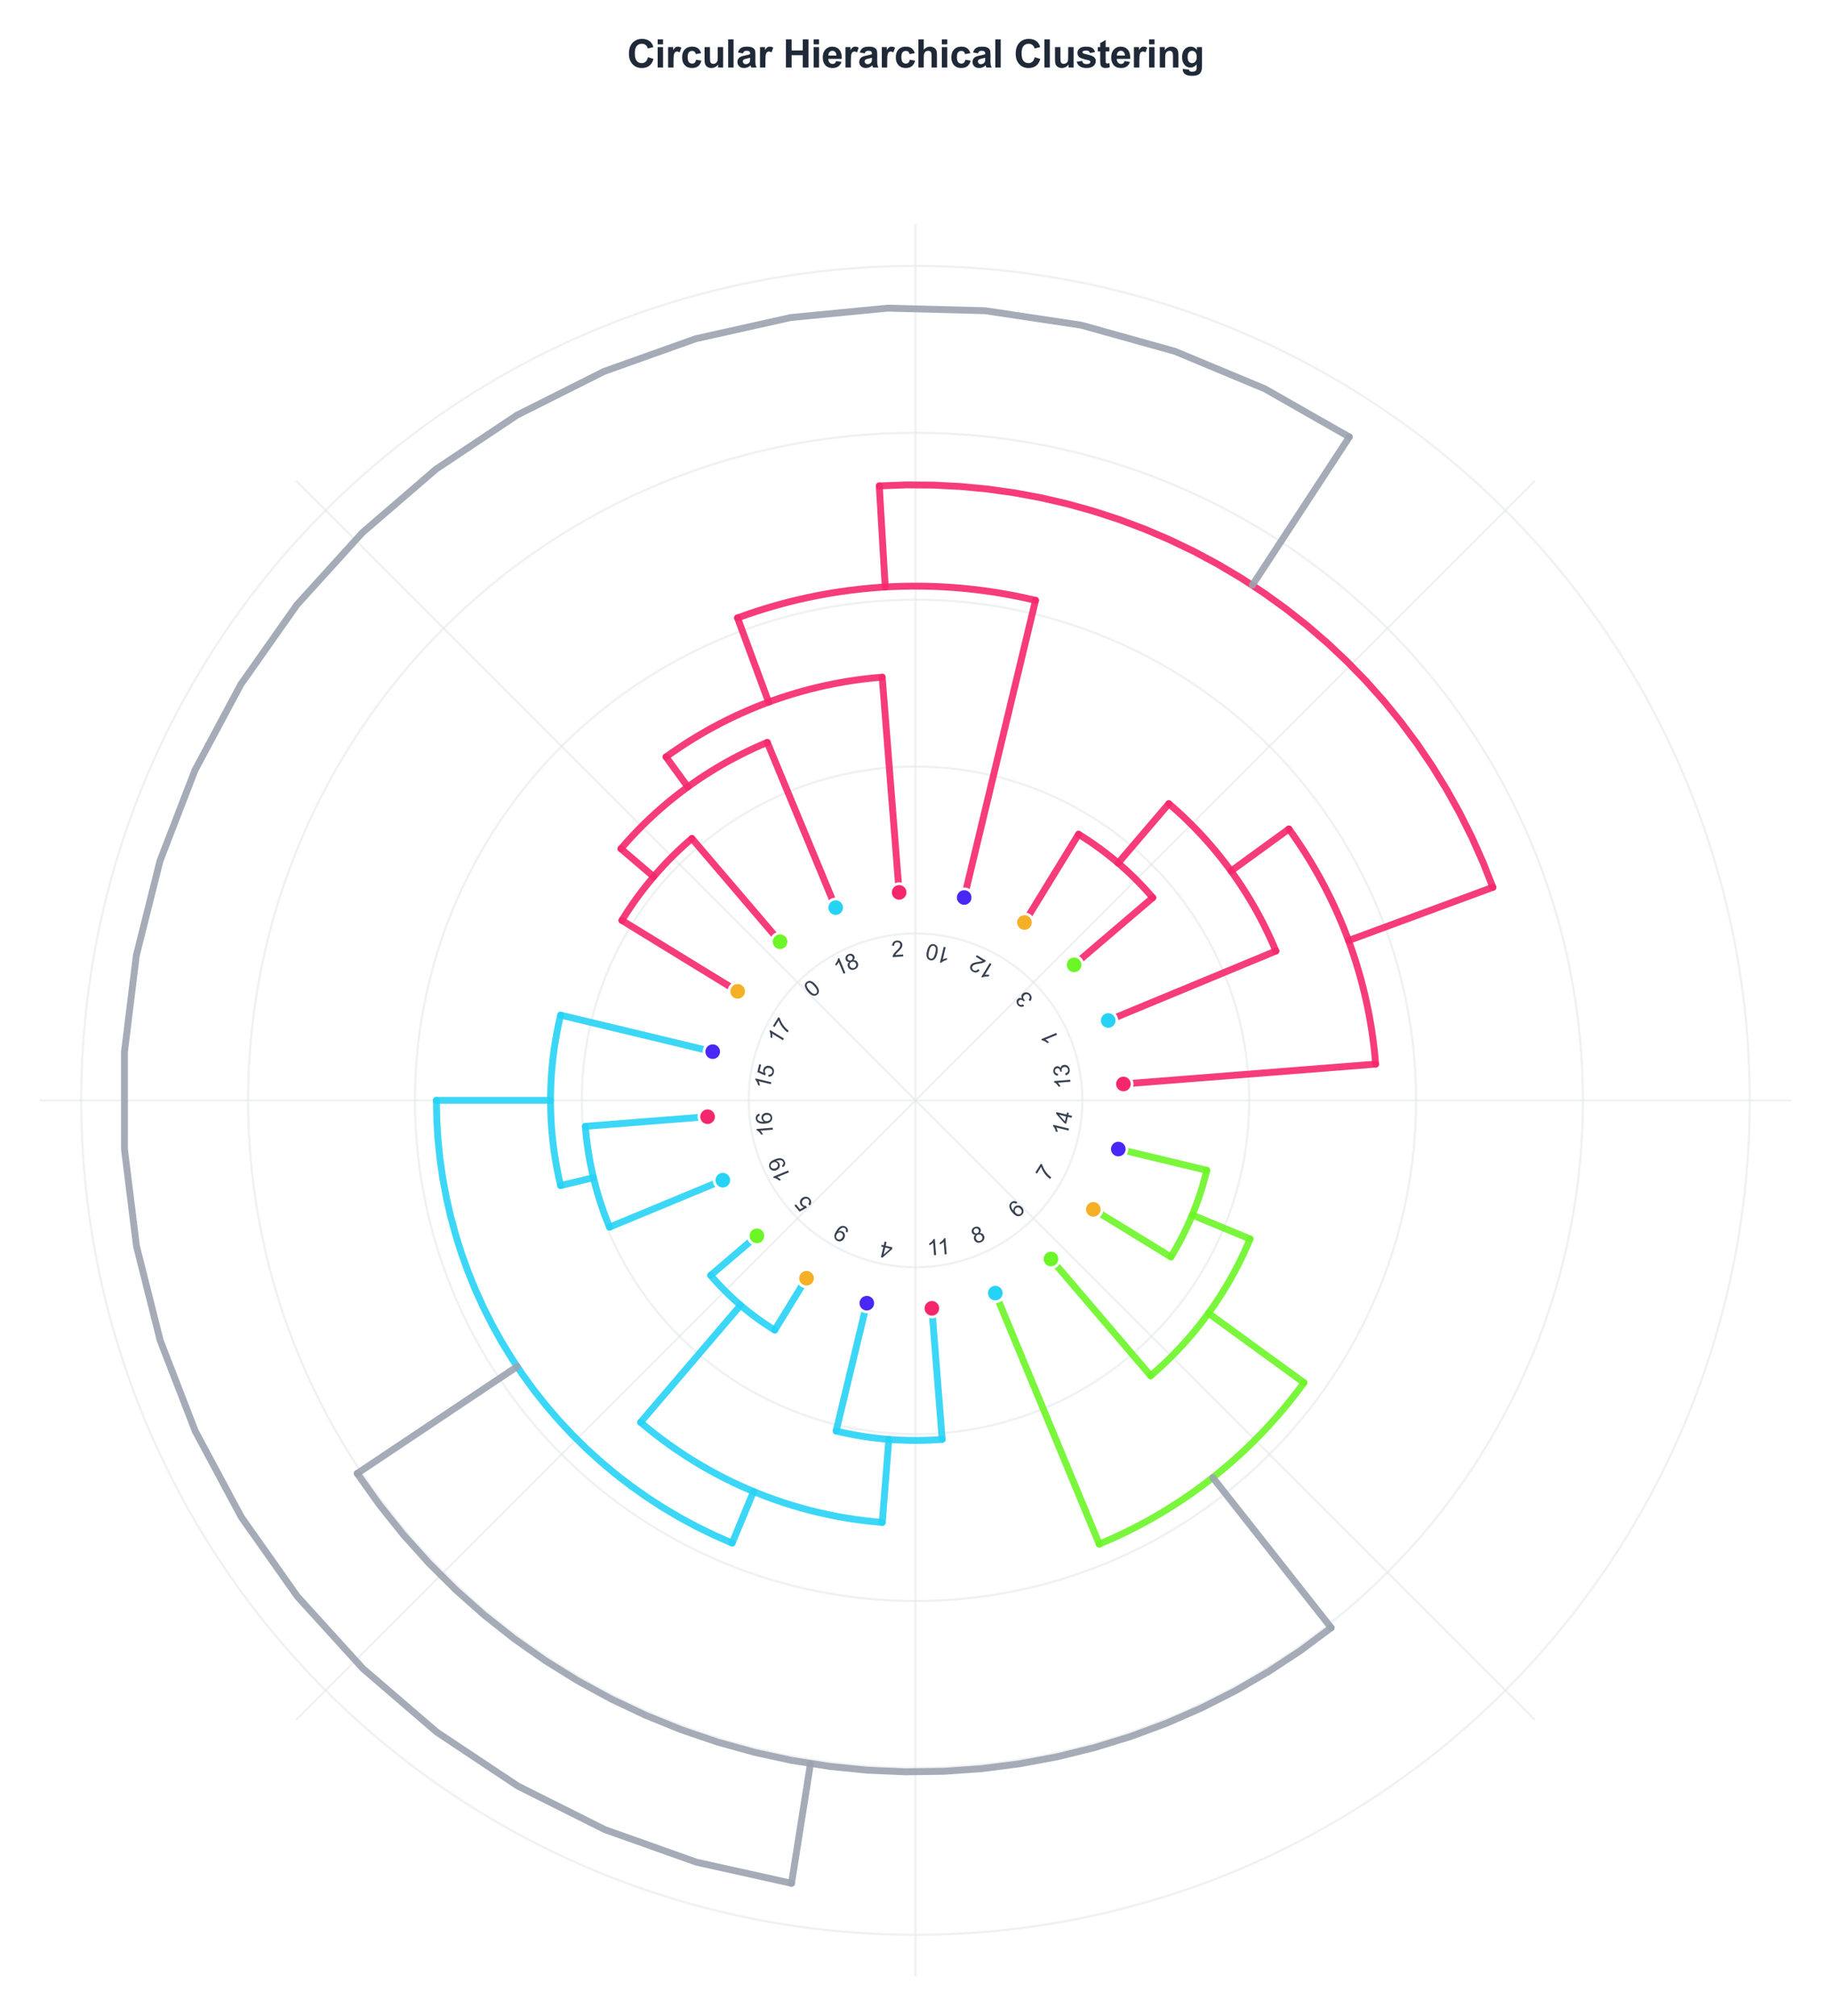 <?xml version="1.0" encoding="utf-8" standalone="no"?>
<!DOCTYPE svg PUBLIC "-//W3C//DTD SVG 1.1//EN"
  "http://www.w3.org/Graphics/SVG/1.1/DTD/svg11.dtd">
<svg xmlns:xlink="http://www.w3.org/1999/xlink" viewBox="0 0 666.768 733.997" xmlns="http://www.w3.org/2000/svg" version="1.1">
 <defs>
  <style type="text/css">*{stroke-linejoin: round; stroke-linecap: butt}</style>
 </defs>
 <g id="figure_1">
  <g id="patch_1">
   <path d="M 0 733.997 
L 666.768 733.997 
L 666.768 0 
L 0 0 
z
" style="fill: #ffffff"/>
  </g>
  <g id="axes_1">
   <g id="patch_2">
    <path d="M 652.368 400.613 
C 652.368 358.724 644.117 317.243 628.087 278.543 
C 612.057 239.843 588.559 204.677 558.94 175.057 
C 529.32 145.438 494.154 121.94 455.454 105.91 
C 416.754 89.88 375.273 81.629 333.384 81.629 
C 291.495 81.629 250.014 89.88 211.314 105.91 
C 172.614 121.94 137.448 145.438 107.828 175.057 
C 78.209 204.677 54.711 239.843 38.681 278.543 
C 22.651 317.243 14.4 358.724 14.4 400.613 
C 14.4 442.502 22.651 483.983 38.681 522.683 
C 54.711 561.383 78.209 596.549 107.828 626.169 
C 137.448 655.788 172.614 679.286 211.314 695.316 
C 250.014 711.346 291.495 719.597 333.384 719.597 
C 375.273 719.597 416.754 711.346 455.454 695.316 
C 494.154 679.286 529.32 655.788 558.94 626.169 
C 588.559 596.549 612.057 561.383 628.087 522.683 
C 644.117 483.983 652.368 442.502 652.368 400.613 
M 333.384 400.613 
C 333.384 400.613 333.384 400.613 333.384 400.613 
C 333.384 400.613 333.384 400.613 333.384 400.613 
C 333.384 400.613 333.384 400.613 333.384 400.613 
C 333.384 400.613 333.384 400.613 333.384 400.613 
C 333.384 400.613 333.384 400.613 333.384 400.613 
C 333.384 400.613 333.384 400.613 333.384 400.613 
C 333.384 400.613 333.384 400.613 333.384 400.613 
C 333.384 400.613 333.384 400.613 333.384 400.613 
C 333.384 400.613 333.384 400.613 333.384 400.613 
C 333.384 400.613 333.384 400.613 333.384 400.613 
C 333.384 400.613 333.384 400.613 333.384 400.613 
C 333.384 400.613 333.384 400.613 333.384 400.613 
C 333.384 400.613 333.384 400.613 333.384 400.613 
C 333.384 400.613 333.384 400.613 333.384 400.613 
C 333.384 400.613 333.384 400.613 333.384 400.613 
C 333.384 400.613 333.384 400.613 333.384 400.613 
z
" style="fill: #ffffff"/>
   </g>
   <g id="matplotlib.axis_1">
    <g id="xtick_1">
     <g id="line2d_1">
      <path d="M 333.384 400.613 
L 652.368 400.613 
" clip-path="url(#pe3ab4e0fdf)" style="fill: none; stroke: #e5e7eb; stroke-opacity: 0.6; stroke-width: 0.8; stroke-linecap: round"/>
     </g>
    </g>
    <g id="xtick_2">
     <g id="line2d_2">
      <path d="M 333.384 400.613 
L 558.94 175.057 
" clip-path="url(#pe3ab4e0fdf)" style="fill: none; stroke: #e5e7eb; stroke-opacity: 0.6; stroke-width: 0.8; stroke-linecap: round"/>
     </g>
    </g>
    <g id="xtick_3">
     <g id="line2d_3">
      <path d="M 333.384 400.613 
L 333.384 81.629 
" clip-path="url(#pe3ab4e0fdf)" style="fill: none; stroke: #e5e7eb; stroke-opacity: 0.6; stroke-width: 0.8; stroke-linecap: round"/>
     </g>
    </g>
    <g id="xtick_4">
     <g id="line2d_4">
      <path d="M 333.384 400.613 
L 107.828 175.057 
" clip-path="url(#pe3ab4e0fdf)" style="fill: none; stroke: #e5e7eb; stroke-opacity: 0.6; stroke-width: 0.8; stroke-linecap: round"/>
     </g>
    </g>
    <g id="xtick_5">
     <g id="line2d_5">
      <path d="M 333.384 400.613 
L 14.4 400.613 
" clip-path="url(#pe3ab4e0fdf)" style="fill: none; stroke: #e5e7eb; stroke-opacity: 0.6; stroke-width: 0.8; stroke-linecap: round"/>
     </g>
    </g>
    <g id="xtick_6">
     <g id="line2d_6">
      <path d="M 333.384 400.613 
L 107.828 626.169 
" clip-path="url(#pe3ab4e0fdf)" style="fill: none; stroke: #e5e7eb; stroke-opacity: 0.6; stroke-width: 0.8; stroke-linecap: round"/>
     </g>
    </g>
    <g id="xtick_7">
     <g id="line2d_7">
      <path d="M 333.384 400.613 
L 333.384 719.597 
" clip-path="url(#pe3ab4e0fdf)" style="fill: none; stroke: #e5e7eb; stroke-opacity: 0.6; stroke-width: 0.8; stroke-linecap: round"/>
     </g>
    </g>
    <g id="xtick_8">
     <g id="line2d_8">
      <path d="M 333.384 400.613 
L 558.94 626.169 
" clip-path="url(#pe3ab4e0fdf)" style="fill: none; stroke: #e5e7eb; stroke-opacity: 0.6; stroke-width: 0.8; stroke-linecap: round"/>
     </g>
    </g>
   </g>
   <g id="matplotlib.axis_2">
    <g id="ytick_1">
     <g id="line2d_9">
      <path d="M 394.143 400.613 
C 394.143 392.634 392.571 384.733 389.518 377.362 
C 386.465 369.99 381.989 363.292 376.347 357.65 
C 370.705 352.008 364.007 347.532 356.635 344.479 
C 349.264 341.426 341.363 339.854 333.384 339.854 
C 325.405 339.854 317.504 341.426 310.133 344.479 
C 302.761 347.532 296.063 352.008 290.421 357.65 
C 284.779 363.292 280.303 369.99 277.25 377.362 
C 274.197 384.733 272.625 392.634 272.625 400.613 
C 272.625 408.592 274.197 416.493 277.25 423.864 
C 280.303 431.236 284.779 437.934 290.421 443.576 
C 296.063 449.218 302.761 453.694 310.133 456.747 
C 317.504 459.8 325.405 461.372 333.384 461.372 
C 341.363 461.372 349.264 459.8 356.635 456.747 
C 364.007 453.694 370.705 449.218 376.347 443.576 
C 381.989 437.934 386.465 431.236 389.518 423.864 
C 392.571 416.493 394.143 408.592 394.143 400.613 
" clip-path="url(#pe3ab4e0fdf)" style="fill: none; stroke: #e5e7eb; stroke-opacity: 0.6; stroke-width: 0.8; stroke-linecap: round"/>
     </g>
    </g>
    <g id="ytick_2">
     <g id="line2d_10">
      <path d="M 454.902 400.613 
C 454.902 384.655 451.758 368.853 445.652 354.11 
C 439.545 339.367 430.594 325.971 419.31 314.687 
C 408.026 303.403 394.63 294.452 379.887 288.345 
C 365.144 282.239 349.342 279.095 333.384 279.095 
C 317.426 279.095 301.624 282.239 286.881 288.345 
C 272.138 294.452 258.742 303.403 247.458 314.687 
C 236.174 325.971 227.223 339.367 221.116 354.11 
C 215.01 368.853 211.866 384.655 211.866 400.613 
C 211.866 416.571 215.01 432.373 221.116 447.116 
C 227.223 461.859 236.174 475.255 247.458 486.539 
C 258.742 497.823 272.138 506.774 286.881 512.881 
C 301.624 518.987 317.426 522.131 333.384 522.131 
C 349.342 522.131 365.144 518.987 379.887 512.881 
C 394.63 506.774 408.026 497.823 419.31 486.539 
C 430.594 475.255 439.545 461.859 445.652 447.116 
C 451.758 432.373 454.902 416.571 454.902 400.613 
" clip-path="url(#pe3ab4e0fdf)" style="fill: none; stroke: #e5e7eb; stroke-opacity: 0.6; stroke-width: 0.8; stroke-linecap: round"/>
     </g>
    </g>
    <g id="ytick_3">
     <g id="line2d_11">
      <path d="M 515.661 400.613 
C 515.661 376.677 510.946 352.973 501.786 330.859 
C 492.626 308.744 479.199 288.65 462.273 271.724 
C 445.347 254.798 425.253 241.371 403.138 232.211 
C 381.024 223.051 357.32 218.336 333.384 218.336 
C 309.448 218.336 285.744 223.051 263.63 232.211 
C 241.515 241.371 221.421 254.798 204.495 271.724 
C 187.569 288.65 174.142 308.744 164.982 330.859 
C 155.822 352.973 151.107 376.677 151.107 400.613 
C 151.107 424.549 155.822 448.253 164.982 470.367 
C 174.142 492.482 187.569 512.576 204.495 529.502 
C 221.421 546.428 241.515 559.855 263.63 569.015 
C 285.744 578.175 309.448 582.89 333.384 582.89 
C 357.32 582.89 381.024 578.175 403.138 569.015 
C 425.253 559.855 445.347 546.428 462.273 529.502 
C 479.199 512.576 492.626 492.482 501.786 470.367 
C 510.946 448.253 515.661 424.549 515.661 400.613 
" clip-path="url(#pe3ab4e0fdf)" style="fill: none; stroke: #e5e7eb; stroke-opacity: 0.6; stroke-width: 0.8; stroke-linecap: round"/>
     </g>
    </g>
    <g id="ytick_4">
     <g id="line2d_12">
      <path d="M 576.419 400.613 
C 576.419 368.698 570.133 337.093 557.919 307.607 
C 545.706 278.122 527.803 251.328 505.236 228.761 
C 482.669 206.194 455.875 188.291 426.39 176.078 
C 396.904 163.864 365.299 157.578 333.384 157.578 
C 301.469 157.578 269.864 163.864 240.378 176.078 
C 210.893 188.291 184.099 206.194 161.532 228.761 
C 138.965 251.328 121.062 278.122 108.849 307.607 
C 96.635 337.093 90.349 368.698 90.349 400.613 
C 90.349 432.528 96.635 464.133 108.849 493.619 
C 121.062 523.104 138.965 549.898 161.532 572.465 
C 184.099 595.032 210.893 612.935 240.378 625.148 
C 269.864 637.362 301.469 643.648 333.384 643.648 
C 365.299 643.648 396.904 637.362 426.39 625.148 
C 455.875 612.935 482.669 595.032 505.236 572.465 
C 527.803 549.898 545.706 523.104 557.919 493.619 
C 570.133 464.133 576.419 432.528 576.419 400.613 
" clip-path="url(#pe3ab4e0fdf)" style="fill: none; stroke: #e5e7eb; stroke-opacity: 0.6; stroke-width: 0.8; stroke-linecap: round"/>
     </g>
    </g>
    <g id="ytick_5">
     <g id="line2d_13">
      <path d="M 637.178 400.613 
C 637.178 360.719 629.32 321.213 614.053 284.356 
C 598.787 247.499 576.408 214.007 548.199 185.798 
C 519.99 157.589 486.498 135.21 449.641 119.944 
C 412.784 104.677 373.278 96.819 333.384 96.819 
C 293.49 96.819 253.984 104.677 217.127 119.944 
C 180.27 135.21 146.778 157.589 118.569 185.798 
C 90.36 214.007 67.981 247.499 52.715 284.356 
C 37.448 321.213 29.59 360.719 29.59 400.613 
C 29.59 440.507 37.448 480.013 52.715 516.87 
C 67.981 553.727 90.36 587.219 118.569 615.428 
C 146.778 643.637 180.27 666.016 217.127 681.282 
C 253.984 696.549 293.49 704.407 333.384 704.407 
C 373.278 704.407 412.784 696.549 449.641 681.282 
C 486.498 666.016 519.99 643.637 548.199 615.428 
C 576.408 587.219 598.787 553.727 614.053 516.87 
C 629.32 480.013 637.178 440.507 637.178 400.613 
" clip-path="url(#pe3ab4e0fdf)" style="fill: none; stroke: #e5e7eb; stroke-opacity: 0.6; stroke-width: 0.8; stroke-linecap: round"/>
     </g>
    </g>
   </g>
   <g id="line2d_14">
    <path d="M 391.136 351.288 
L 419.784 326.82 
" clip-path="url(#pe3ab4e0fdf)" style="fill: none; stroke: #f5276c; stroke-opacity: 0.9; stroke-width: 2.5; stroke-linecap: round"/>
   </g>
   <g id="line2d_15">
    <path d="M 392.752 303.733 
L 373.067 335.856 
" clip-path="url(#pe3ab4e0fdf)" style="fill: none; stroke: #f5276c; stroke-opacity: 0.9; stroke-width: 2.5; stroke-linecap: round"/>
   </g>
   <g id="line2d_16">
    <path d="M 419.784 326.82 
L 418.98 325.888 
L 418.165 324.966 
L 417.341 324.052 
L 416.507 323.147 
L 415.663 322.251 
L 414.809 321.364 
L 413.946 320.487 
L 413.073 319.619 
L 412.191 318.76 
L 411.299 317.911 
L 410.399 317.072 
L 409.49 316.243 
L 408.571 315.423 
L 407.644 314.614 
L 406.708 313.814 
L 405.763 313.025 
L 404.81 312.246 
L 403.849 311.477 
L 402.879 310.719 
L 401.901 309.972 
L 400.915 309.235 
L 399.921 308.509 
L 398.92 307.793 
L 397.91 307.089 
L 396.893 306.395 
L 395.869 305.713 
L 394.837 305.042 
L 393.798 304.381 
L 392.752 303.733 
" clip-path="url(#pe3ab4e0fdf)" style="fill: none; stroke: #f5276c; stroke-opacity: 0.9; stroke-width: 2.5; stroke-linecap: round"/>
   </g>
   <g id="line2d_17">
    <path d="M 403.551 371.549 
L 464.619 346.254 
" clip-path="url(#pe3ab4e0fdf)" style="fill: none; stroke: #f5276c; stroke-opacity: 0.9; stroke-width: 2.5; stroke-linecap: round"/>
   </g>
   <g id="line2d_18">
    <path d="M 425.637 292.599 
L 407.177 314.213 
" clip-path="url(#pe3ab4e0fdf)" style="fill: none; stroke: #f5276c; stroke-opacity: 0.9; stroke-width: 2.5; stroke-linecap: round"/>
   </g>
   <g id="line2d_19">
    <path d="M 464.619 346.254 
L 463.719 344.128 
L 462.784 342.018 
L 461.815 339.923 
L 460.811 337.844 
L 459.775 335.782 
L 458.705 333.737 
L 457.601 331.709 
L 456.465 329.7 
L 455.297 327.709 
L 454.096 325.738 
L 452.864 323.787 
L 451.599 321.855 
L 450.304 319.945 
L 448.978 318.056 
L 447.621 316.188 
L 446.234 314.343 
L 444.818 312.521 
L 443.372 310.722 
L 441.896 308.947 
L 440.393 307.195 
L 438.86 305.469 
L 437.301 303.768 
L 435.713 302.092 
L 434.099 300.442 
L 432.458 298.819 
L 430.791 297.223 
L 429.098 295.653 
L 427.38 294.112 
L 425.637 292.599 
" clip-path="url(#pe3ab4e0fdf)" style="fill: none; stroke: #f5276c; stroke-opacity: 0.9; stroke-width: 2.5; stroke-linecap: round"/>
   </g>
   <g id="line2d_20">
    <path d="M 409.098 394.654 
L 500.95 387.425 
" clip-path="url(#pe3ab4e0fdf)" style="fill: none; stroke: #f5276c; stroke-opacity: 0.9; stroke-width: 2.5; stroke-linecap: round"/>
   </g>
   <g id="line2d_21">
    <path d="M 469.367 301.816 
L 448.303 317.119 
" clip-path="url(#pe3ab4e0fdf)" style="fill: none; stroke: #f5276c; stroke-opacity: 0.9; stroke-width: 2.5; stroke-linecap: round"/>
   </g>
   <g id="line2d_22">
    <path d="M 500.95 387.425 
L 500.669 384.251 
L 500.329 381.083 
L 499.929 377.922 
L 499.469 374.769 
L 498.949 371.625 
L 498.37 368.491 
L 497.731 365.37 
L 497.034 362.26 
L 496.277 359.165 
L 495.462 356.085 
L 494.589 353.02 
L 493.658 349.973 
L 492.669 346.944 
L 491.623 343.934 
L 490.52 340.944 
L 489.361 337.976 
L 488.145 335.031 
L 486.874 332.109 
L 485.548 329.211 
L 484.167 326.34 
L 482.732 323.495 
L 481.243 320.677 
L 479.702 317.889 
L 478.107 315.13 
L 476.461 312.402 
L 474.763 309.705 
L 473.014 307.042 
L 471.215 304.411 
L 469.367 301.816 
" clip-path="url(#pe3ab4e0fdf)" style="fill: none; stroke: #f5276c; stroke-opacity: 0.9; stroke-width: 2.5; stroke-linecap: round"/>
   </g>
   <g id="line2d_23">
    <path d="M 284.059 342.861 
L 251.949 305.265 
" clip-path="url(#pe3ab4e0fdf)" style="fill: none; stroke: #f5276c; stroke-opacity: 0.9; stroke-width: 2.5; stroke-linecap: round"/>
   </g>
   <g id="line2d_24">
    <path d="M 226.471 335.097 
L 268.627 360.93 
" clip-path="url(#pe3ab4e0fdf)" style="fill: none; stroke: #f5276c; stroke-opacity: 0.9; stroke-width: 2.5; stroke-linecap: round"/>
   </g>
   <g id="line2d_25">
    <path d="M 251.949 305.265 
L 250.921 306.153 
L 249.903 307.052 
L 248.894 307.962 
L 247.895 308.882 
L 246.907 309.814 
L 245.928 310.756 
L 244.96 311.709 
L 244.002 312.672 
L 243.054 313.645 
L 242.118 314.629 
L 241.192 315.622 
L 240.276 316.626 
L 239.372 317.64 
L 238.479 318.663 
L 237.596 319.696 
L 236.725 320.738 
L 235.866 321.79 
L 235.018 322.851 
L 234.181 323.921 
L 233.356 325 
L 232.543 326.088 
L 231.742 327.185 
L 230.952 328.291 
L 230.175 329.404 
L 229.409 330.527 
L 228.656 331.657 
L 227.915 332.796 
L 227.187 333.942 
L 226.471 335.097 
" clip-path="url(#pe3ab4e0fdf)" style="fill: none; stroke: #f5276c; stroke-opacity: 0.9; stroke-width: 2.5; stroke-linecap: round"/>
   </g>
   <g id="line2d_26">
    <path d="M 304.32 330.446 
L 279.406 270.299 
" clip-path="url(#pe3ab4e0fdf)" style="fill: none; stroke: #f5276c; stroke-opacity: 0.9; stroke-width: 2.5; stroke-linecap: round"/>
   </g>
   <g id="line2d_27">
    <path d="M 226.128 309.008 
L 238.036 319.178 
" clip-path="url(#pe3ab4e0fdf)" style="fill: none; stroke: #f5276c; stroke-opacity: 0.9; stroke-width: 2.5; stroke-linecap: round"/>
   </g>
   <g id="line2d_28">
    <path d="M 279.406 270.299 
L 277.296 271.193 
L 275.2 272.121 
L 273.12 273.084 
L 271.056 274.08 
L 269.008 275.109 
L 266.977 276.172 
L 264.964 277.267 
L 262.969 278.395 
L 260.992 279.556 
L 259.035 280.748 
L 257.097 281.972 
L 255.179 283.227 
L 253.282 284.513 
L 251.406 285.83 
L 249.552 287.178 
L 247.72 288.555 
L 245.91 289.961 
L 244.124 291.397 
L 242.361 292.862 
L 240.622 294.355 
L 238.908 295.877 
L 237.218 297.426 
L 235.554 299.002 
L 233.916 300.605 
L 232.304 302.234 
L 230.719 303.89 
L 229.161 305.571 
L 227.63 307.277 
L 226.128 309.008 
" clip-path="url(#pe3ab4e0fdf)" style="fill: none; stroke: #f5276c; stroke-opacity: 0.9; stroke-width: 2.5; stroke-linecap: round"/>
   </g>
   <g id="line2d_29">
    <path d="M 327.425 324.899 
L 321.258 246.539 
" clip-path="url(#pe3ab4e0fdf)" style="fill: none; stroke: #f5276c; stroke-opacity: 0.9; stroke-width: 2.5; stroke-linecap: round"/>
   </g>
   <g id="line2d_30">
    <path d="M 242.541 275.579 
L 250.476 286.5 
" clip-path="url(#pe3ab4e0fdf)" style="fill: none; stroke: #f5276c; stroke-opacity: 0.9; stroke-width: 2.5; stroke-linecap: round"/>
   </g>
   <g id="line2d_31">
    <path d="M 321.258 246.539 
L 318.34 246.796 
L 315.426 247.109 
L 312.52 247.477 
L 309.62 247.9 
L 306.73 248.378 
L 303.849 248.911 
L 300.978 249.498 
L 298.119 250.139 
L 295.273 250.835 
L 292.441 251.584 
L 289.623 252.387 
L 286.821 253.243 
L 284.036 254.153 
L 281.268 255.114 
L 278.519 256.128 
L 275.79 257.194 
L 273.082 258.312 
L 270.395 259.481 
L 267.731 260.7 
L 265.091 261.97 
L 262.475 263.289 
L 259.884 264.658 
L 257.32 266.076 
L 254.783 267.542 
L 252.275 269.056 
L 249.796 270.617 
L 247.346 272.225 
L 244.928 273.879 
L 242.541 275.579 
" clip-path="url(#pe3ab4e0fdf)" style="fill: none; stroke: #f5276c; stroke-opacity: 0.9; stroke-width: 2.5; stroke-linecap: round"/>
   </g>
   <g id="line2d_32">
    <path d="M 351.114 326.763 
L 377.09 218.565 
" clip-path="url(#pe3ab4e0fdf)" style="fill: none; stroke: #f5276c; stroke-opacity: 0.9; stroke-width: 2.5; stroke-linecap: round"/>
   </g>
   <g id="line2d_33">
    <path d="M 268.584 224.964 
L 279.891 255.615 
" clip-path="url(#pe3ab4e0fdf)" style="fill: none; stroke: #f5276c; stroke-opacity: 0.9; stroke-width: 2.5; stroke-linecap: round"/>
   </g>
   <g id="line2d_34">
    <path d="M 377.09 218.565 
L 373.383 217.715 
L 369.66 216.94 
L 365.922 216.241 
L 362.171 215.619 
L 358.408 215.072 
L 354.634 214.602 
L 350.852 214.209 
L 347.062 213.893 
L 343.267 213.653 
L 339.467 213.491 
L 335.666 213.406 
L 331.863 213.398 
L 328.061 213.468 
L 324.261 213.615 
L 320.465 213.839 
L 316.674 214.139 
L 312.89 214.517 
L 309.114 214.972 
L 305.349 215.503 
L 301.595 216.111 
L 297.854 216.795 
L 294.128 217.554 
L 290.418 218.389 
L 286.726 219.299 
L 283.053 220.284 
L 279.401 221.344 
L 275.771 222.477 
L 272.165 223.684 
L 268.584 224.964 
" clip-path="url(#pe3ab4e0fdf)" style="fill: none; stroke: #f5276c; stroke-opacity: 0.9; stroke-width: 2.5; stroke-linecap: round"/>
   </g>
   <g id="line2d_35">
    <path d="M 491.079 342.436 
L 543.632 323.049 
" clip-path="url(#pe3ab4e0fdf)" style="fill: none; stroke: #f5276c; stroke-opacity: 0.9; stroke-width: 2.5; stroke-linecap: round"/>
   </g>
   <g id="line2d_36">
    <path d="M 320.191 176.903 
L 322.362 213.717 
" clip-path="url(#pe3ab4e0fdf)" style="fill: none; stroke: #f5276c; stroke-opacity: 0.9; stroke-width: 2.5; stroke-linecap: round"/>
   </g>
   <g id="line2d_37">
    <path d="M 543.632 323.049 
L 540.016 313.874 
L 535.999 304.867 
L 531.591 296.046 
L 526.798 287.427 
L 521.632 279.027 
L 516.1 270.863 
L 510.215 262.95 
L 503.987 255.303 
L 497.429 247.938 
L 490.553 240.869 
L 483.373 234.109 
L 475.902 227.671 
L 468.156 221.569 
L 460.148 215.813 
L 451.895 210.415 
L 443.413 205.385 
L 434.717 200.733 
L 425.825 196.469 
L 416.754 192.599 
L 407.522 189.133 
L 398.146 186.076 
L 388.645 183.434 
L 379.036 181.213 
L 369.34 179.417 
L 359.573 178.05 
L 349.756 177.113 
L 339.907 176.609 
L 330.046 176.539 
L 320.191 176.903 
" clip-path="url(#pe3ab4e0fdf)" style="fill: none; stroke: #f5276c; stroke-opacity: 0.9; stroke-width: 2.5; stroke-linecap: round"/>
   </g>
   <g id="line2d_38">
    <path d="M 257.67 406.572 
L 213.161 410.075 
" clip-path="url(#pe3ab4e0fdf)" style="fill: none; stroke: #27d3f5; stroke-opacity: 0.9; stroke-width: 2.5; stroke-linecap: round"/>
   </g>
   <g id="line2d_39">
    <path d="M 221.969 446.763 
L 263.217 429.677 
" clip-path="url(#pe3ab4e0fdf)" style="fill: none; stroke: #27d3f5; stroke-opacity: 0.9; stroke-width: 2.5; stroke-linecap: round"/>
   </g>
   <g id="line2d_40">
    <path d="M 213.161 410.075 
L 213.27 411.377 
L 213.394 412.677 
L 213.532 413.976 
L 213.684 415.274 
L 213.849 416.57 
L 214.029 417.864 
L 214.223 419.156 
L 214.431 420.445 
L 214.653 421.733 
L 214.889 423.018 
L 215.138 424.3 
L 215.402 425.58 
L 215.679 426.856 
L 215.97 428.13 
L 216.275 429.4 
L 216.594 430.667 
L 216.926 431.93 
L 217.273 433.19 
L 217.632 434.446 
L 218.006 435.698 
L 218.392 436.946 
L 218.793 438.189 
L 219.207 439.429 
L 219.634 440.663 
L 220.074 441.893 
L 220.528 443.118 
L 220.995 444.338 
L 221.475 445.553 
L 221.969 446.763 
" clip-path="url(#pe3ab4e0fdf)" style="fill: none; stroke: #27d3f5; stroke-opacity: 0.9; stroke-width: 2.5; stroke-linecap: round"/>
   </g>
   <g id="line2d_41">
    <path d="M 259.534 382.883 
L 204.153 369.587 
" clip-path="url(#pe3ab4e0fdf)" style="fill: none; stroke: #27d3f5; stroke-opacity: 0.9; stroke-width: 2.5; stroke-linecap: round"/>
   </g>
   <g id="line2d_42">
    <path d="M 204.153 431.639 
L 216.121 428.765 
" clip-path="url(#pe3ab4e0fdf)" style="fill: none; stroke: #27d3f5; stroke-opacity: 0.9; stroke-width: 2.5; stroke-linecap: round"/>
   </g>
   <g id="line2d_43">
    <path d="M 204.153 369.587 
L 203.665 371.691 
L 203.213 373.803 
L 202.794 375.922 
L 202.41 378.047 
L 202.061 380.178 
L 201.746 382.314 
L 201.466 384.456 
L 201.221 386.601 
L 201.011 388.751 
L 200.836 390.903 
L 200.695 393.058 
L 200.59 395.215 
L 200.52 397.374 
L 200.485 399.533 
L 200.485 401.693 
L 200.52 403.852 
L 200.59 406.011 
L 200.695 408.168 
L 200.836 410.323 
L 201.011 412.475 
L 201.221 414.625 
L 201.466 416.77 
L 201.746 418.912 
L 202.061 421.048 
L 202.41 423.179 
L 202.794 425.304 
L 203.213 427.423 
L 203.665 429.535 
L 204.153 431.639 
" clip-path="url(#pe3ab4e0fdf)" style="fill: none; stroke: #27d3f5; stroke-opacity: 0.9; stroke-width: 2.5; stroke-linecap: round"/>
   </g>
   <g id="line2d_44">
    <path d="M 275.632 449.938 
L 258.788 464.324 
" clip-path="url(#pe3ab4e0fdf)" style="fill: none; stroke: #27d3f5; stroke-opacity: 0.9; stroke-width: 2.5; stroke-linecap: round"/>
   </g>
   <g id="line2d_45">
    <path d="M 282.127 484.257 
L 293.701 465.37 
" clip-path="url(#pe3ab4e0fdf)" style="fill: none; stroke: #27d3f5; stroke-opacity: 0.9; stroke-width: 2.5; stroke-linecap: round"/>
   </g>
   <g id="line2d_46">
    <path d="M 258.788 464.324 
L 259.483 465.128 
L 260.186 465.925 
L 260.898 466.714 
L 261.618 467.495 
L 262.347 468.269 
L 263.084 469.035 
L 263.829 469.792 
L 264.583 470.542 
L 265.344 471.283 
L 266.114 472.016 
L 266.891 472.74 
L 267.676 473.456 
L 268.469 474.164 
L 269.27 474.863 
L 270.078 475.553 
L 270.894 476.234 
L 271.716 476.907 
L 272.547 477.57 
L 273.384 478.225 
L 274.228 478.87 
L 275.079 479.507 
L 275.937 480.133 
L 276.802 480.751 
L 277.674 481.359 
L 278.552 481.958 
L 279.436 482.547 
L 280.327 483.127 
L 281.224 483.697 
L 282.127 484.257 
" clip-path="url(#pe3ab4e0fdf)" style="fill: none; stroke: #27d3f5; stroke-opacity: 0.9; stroke-width: 2.5; stroke-linecap: round"/>
   </g>
   <g id="line2d_47">
    <path d="M 315.654 474.463 
L 304.481 521.004 
" clip-path="url(#pe3ab4e0fdf)" style="fill: none; stroke: #27d3f5; stroke-opacity: 0.9; stroke-width: 2.5; stroke-linecap: round"/>
   </g>
   <g id="line2d_48">
    <path d="M 343.098 524.043 
L 339.343 476.327 
" clip-path="url(#pe3ab4e0fdf)" style="fill: none; stroke: #27d3f5; stroke-opacity: 0.9; stroke-width: 2.5; stroke-linecap: round"/>
   </g>
   <g id="line2d_49">
    <path d="M 304.481 521.004 
L 305.787 521.31 
L 307.096 521.602 
L 308.408 521.879 
L 309.723 522.143 
L 311.041 522.392 
L 312.361 522.627 
L 313.684 522.847 
L 315.01 523.054 
L 316.337 523.245 
L 317.667 523.423 
L 318.998 523.586 
L 320.331 523.735 
L 321.666 523.869 
L 323.001 523.989 
L 324.339 524.094 
L 325.677 524.184 
L 327.016 524.261 
L 328.356 524.322 
L 329.696 524.37 
L 331.037 524.402 
L 332.378 524.421 
L 333.719 524.424 
L 335.061 524.413 
L 336.402 524.388 
L 337.742 524.348 
L 339.082 524.293 
L 340.422 524.224 
L 341.76 524.141 
L 343.098 524.043 
" clip-path="url(#pe3ab4e0fdf)" style="fill: none; stroke: #27d3f5; stroke-opacity: 0.9; stroke-width: 2.5; stroke-linecap: round"/>
   </g>
   <g id="line2d_50">
    <path d="M 269.673 475.209 
L 233.278 517.822 
" clip-path="url(#pe3ab4e0fdf)" style="fill: none; stroke: #27d3f5; stroke-opacity: 0.9; stroke-width: 2.5; stroke-linecap: round"/>
   </g>
   <g id="line2d_51">
    <path d="M 321.29 554.277 
L 323.67 524.043 
" clip-path="url(#pe3ab4e0fdf)" style="fill: none; stroke: #27d3f5; stroke-opacity: 0.9; stroke-width: 2.5; stroke-linecap: round"/>
   </g>
   <g id="line2d_52">
    <path d="M 233.278 517.822 
L 235.841 519.963 
L 238.45 522.048 
L 241.103 524.076 
L 243.799 526.047 
L 246.538 527.958 
L 249.317 529.81 
L 252.136 531.6 
L 254.992 533.33 
L 257.886 534.997 
L 260.815 536.601 
L 263.778 538.141 
L 266.774 539.617 
L 269.801 541.028 
L 272.858 542.372 
L 275.943 543.65 
L 279.056 544.861 
L 282.194 546.004 
L 285.355 547.079 
L 288.54 548.085 
L 291.745 549.022 
L 294.97 549.889 
L 298.213 550.686 
L 301.473 551.413 
L 304.747 552.069 
L 308.035 552.654 
L 311.335 553.167 
L 314.645 553.609 
L 317.964 553.979 
L 321.29 554.277 
" clip-path="url(#pe3ab4e0fdf)" style="fill: none; stroke: #27d3f5; stroke-opacity: 0.9; stroke-width: 2.5; stroke-linecap: round"/>
   </g>
   <g id="line2d_53">
    <path d="M 200.48 400.613 
L 158.912 400.613 
" clip-path="url(#pe3ab4e0fdf)" style="fill: none; stroke: #27d3f5; stroke-opacity: 0.9; stroke-width: 2.5; stroke-linecap: round"/>
   </g>
   <g id="line2d_54">
    <path d="M 266.616 561.804 
L 274.397 543.019 
" clip-path="url(#pe3ab4e0fdf)" style="fill: none; stroke: #27d3f5; stroke-opacity: 0.9; stroke-width: 2.5; stroke-linecap: round"/>
   </g>
   <g id="line2d_55">
    <path d="M 158.912 400.613 
L 159.056 407.699 
L 159.487 414.773 
L 160.206 421.824 
L 161.21 428.839 
L 162.499 435.809 
L 164.069 442.72 
L 165.919 449.561 
L 168.045 456.322 
L 170.444 462.991 
L 173.112 469.557 
L 176.044 476.009 
L 179.236 482.337 
L 182.682 488.53 
L 186.377 494.578 
L 190.314 500.471 
L 194.488 506.199 
L 198.891 511.753 
L 203.515 517.123 
L 208.354 522.302 
L 213.4 527.279 
L 218.643 532.047 
L 224.075 536.599 
L 229.688 540.926 
L 235.472 545.022 
L 241.418 548.879 
L 247.516 552.492 
L 253.755 555.854 
L 260.125 558.96 
L 266.616 561.804 
" clip-path="url(#pe3ab4e0fdf)" style="fill: none; stroke: #27d3f5; stroke-opacity: 0.9; stroke-width: 2.5; stroke-linecap: round"/>
   </g>
   <g id="line2d_56">
    <path d="M 398.141 440.296 
L 426.394 457.61 
" clip-path="url(#pe3ab4e0fdf)" style="fill: none; stroke: #6cf527; stroke-opacity: 0.9; stroke-width: 2.5; stroke-linecap: round"/>
   </g>
   <g id="line2d_57">
    <path d="M 439.455 426.078 
L 407.234 418.343 
" clip-path="url(#pe3ab4e0fdf)" style="fill: none; stroke: #6cf527; stroke-opacity: 0.9; stroke-width: 2.5; stroke-linecap: round"/>
   </g>
   <g id="line2d_58">
    <path d="M 426.394 457.61 
L 427.006 456.599 
L 427.607 455.581 
L 428.197 454.557 
L 428.776 453.527 
L 429.343 452.49 
L 429.9 451.448 
L 430.445 450.399 
L 430.978 449.345 
L 431.5 448.285 
L 432.011 447.219 
L 432.51 446.148 
L 432.998 445.072 
L 433.473 443.99 
L 433.937 442.903 
L 434.39 441.811 
L 434.83 440.715 
L 435.258 439.613 
L 435.675 438.508 
L 436.079 437.397 
L 436.472 436.283 
L 436.852 435.164 
L 437.22 434.041 
L 437.577 432.914 
L 437.92 431.783 
L 438.252 430.649 
L 438.571 429.511 
L 438.878 428.37 
L 439.172 427.226 
L 439.455 426.078 
" clip-path="url(#pe3ab4e0fdf)" style="fill: none; stroke: #6cf527; stroke-opacity: 0.9; stroke-width: 2.5; stroke-linecap: round"/>
   </g>
   <g id="line2d_59">
    <path d="M 382.709 458.365 
L 419.022 500.882 
" clip-path="url(#pe3ab4e0fdf)" style="fill: none; stroke: #6cf527; stroke-opacity: 0.9; stroke-width: 2.5; stroke-linecap: round"/>
   </g>
   <g id="line2d_60">
    <path d="M 455.209 451.075 
L 434.165 442.358 
" clip-path="url(#pe3ab4e0fdf)" style="fill: none; stroke: #6cf527; stroke-opacity: 0.9; stroke-width: 2.5; stroke-linecap: round"/>
   </g>
   <g id="line2d_61">
    <path d="M 419.022 500.882 
L 420.64 499.477 
L 422.235 498.046 
L 423.806 496.59 
L 425.354 495.108 
L 426.877 493.601 
L 428.376 492.07 
L 429.849 490.514 
L 431.297 488.935 
L 432.72 487.332 
L 434.116 485.707 
L 435.485 484.059 
L 436.827 482.389 
L 438.142 480.697 
L 439.43 478.984 
L 440.689 477.251 
L 441.92 475.497 
L 443.123 473.723 
L 444.296 471.931 
L 445.441 470.119 
L 446.555 468.289 
L 447.64 466.441 
L 448.694 464.576 
L 449.719 462.694 
L 450.712 460.795 
L 451.674 458.881 
L 452.605 456.951 
L 453.505 455.007 
L 454.373 453.048 
L 455.209 451.075 
" clip-path="url(#pe3ab4e0fdf)" style="fill: none; stroke: #6cf527; stroke-opacity: 0.9; stroke-width: 2.5; stroke-linecap: round"/>
   </g>
   <g id="line2d_62">
    <path d="M 362.448 470.78 
L 400.3 562.162 
" clip-path="url(#pe3ab4e0fdf)" style="fill: none; stroke: #6cf527; stroke-opacity: 0.9; stroke-width: 2.5; stroke-linecap: round"/>
   </g>
   <g id="line2d_63">
    <path d="M 474.848 503.393 
L 440.063 478.12 
" clip-path="url(#pe3ab4e0fdf)" style="fill: none; stroke: #6cf527; stroke-opacity: 0.9; stroke-width: 2.5; stroke-linecap: round"/>
   </g>
   <g id="line2d_64">
    <path d="M 400.3 562.162 
L 403.35 560.864 
L 406.375 559.509 
L 409.374 558.097 
L 412.346 556.628 
L 415.289 555.103 
L 418.203 553.523 
L 421.087 551.887 
L 423.939 550.197 
L 426.758 548.454 
L 429.544 546.657 
L 432.295 544.808 
L 435.011 542.907 
L 437.69 540.955 
L 440.332 538.953 
L 442.935 536.9 
L 445.499 534.799 
L 448.022 532.65 
L 450.505 530.453 
L 452.945 528.209 
L 455.342 525.92 
L 457.696 523.585 
L 460.005 521.207 
L 462.268 518.785 
L 464.485 516.32 
L 466.655 513.814 
L 468.777 511.268 
L 470.85 508.681 
L 472.874 506.056 
L 474.848 503.393 
" clip-path="url(#pe3ab4e0fdf)" style="fill: none; stroke: #6cf527; stroke-opacity: 0.9; stroke-width: 2.5; stroke-linecap: round"/>
   </g>
   <g id="line2d_65">
    <path d="M 188.316 497.545 
L 130.087 536.452 
" clip-path="url(#pe3ab4e0fdf)" style="fill: none; stroke: #9ca3af; stroke-opacity: 0.9; stroke-width: 2.5; stroke-linecap: round"/>
   </g>
   <g id="line2d_66">
    <path d="M 484.755 592.626 
L 441.638 537.933 
" clip-path="url(#pe3ab4e0fdf)" style="fill: none; stroke: #9ca3af; stroke-opacity: 0.9; stroke-width: 2.5; stroke-linecap: round"/>
   </g>
   <g id="line2d_67">
    <path d="M 130.087 536.452 
L 138.137 547.788 
L 146.819 558.649 
L 156.103 568.998 
L 165.962 578.803 
L 176.361 588.032 
L 187.269 596.654 
L 198.648 604.643 
L 210.464 611.972 
L 222.677 618.617 
L 235.248 624.558 
L 248.136 629.774 
L 261.3 634.249 
L 274.697 637.969 
L 288.284 640.921 
L 302.017 643.096 
L 315.851 644.487 
L 329.742 645.089 
L 343.645 644.901 
L 357.514 643.923 
L 371.306 642.158 
L 384.975 639.612 
L 398.477 636.293 
L 411.768 632.211 
L 424.806 627.381 
L 437.548 621.818 
L 449.954 615.539 
L 461.983 608.566 
L 473.595 600.92 
L 484.755 592.626 
" clip-path="url(#pe3ab4e0fdf)" style="fill: none; stroke: #9ca3af; stroke-opacity: 0.9; stroke-width: 2.5; stroke-linecap: round"/>
   </g>
   <g id="line2d_68">
    <path d="M 456.051 213.068 
L 491.361 159.085 
" clip-path="url(#pe3ab4e0fdf)" style="fill: none; stroke: #9ca3af; stroke-opacity: 0.9; stroke-width: 2.5; stroke-linecap: round"/>
   </g>
   <g id="line2d_69">
    <path d="M 288.236 685.664 
L 295.135 642.106 
" clip-path="url(#pe3ab4e0fdf)" style="fill: none; stroke: #9ca3af; stroke-opacity: 0.9; stroke-width: 2.5; stroke-linecap: round"/>
   </g>
   <g id="line2d_70">
    <path d="M 491.361 159.085 
L 460.563 141.541 
L 427.847 127.906 
L 393.707 118.383 
L 358.657 113.117 
L 323.225 112.187 
L 287.947 115.608 
L 253.354 123.327 
L 219.968 135.228 
L 188.293 151.131 
L 158.806 170.798 
L 131.952 193.93 
L 108.136 220.18 
L 87.717 249.152 
L 71.004 280.407 
L 58.248 313.476 
L 49.642 347.859 
L 45.315 383.037 
L 45.333 418.481 
L 49.696 453.655 
L 58.337 488.029 
L 71.126 521.085 
L 87.871 552.324 
L 108.319 581.274 
L 132.162 607.5 
L 159.039 630.605 
L 188.546 650.242 
L 220.238 666.113 
L 253.636 677.981 
L 288.236 685.664 
" clip-path="url(#pe3ab4e0fdf)" style="fill: none; stroke: #9ca3af; stroke-opacity: 0.9; stroke-width: 2.5; stroke-linecap: round"/>
   </g>
   <g id="text_1">
    <!-- 13 -->
    <g style="fill: #374151" transform="translate(389.96 396.16) rotate(-94.5) scale(0.08 -0.08)">
     <defs>
      <path id="ArialMT-31" d="M 2384 0 
L 1822 0 
L 1822 3584 
Q 1619 3391 1289 3197 
Q 959 3003 697 2906 
L 697 3450 
Q 1169 3672 1522 3987 
Q 1875 4303 2022 4600 
L 2384 4600 
L 2384 0 
z
" transform="scale(0.016)"/>
      <path id="ArialMT-33" d="M 269 1209 
L 831 1284 
Q 928 806 1161 595 
Q 1394 384 1728 384 
Q 2125 384 2398 659 
Q 2672 934 2672 1341 
Q 2672 1728 2419 1979 
Q 2166 2231 1775 2231 
Q 1616 2231 1378 2169 
L 1441 2663 
Q 1497 2656 1531 2656 
Q 1891 2656 2178 2843 
Q 2466 3031 2466 3422 
Q 2466 3731 2256 3934 
Q 2047 4138 1716 4138 
Q 1388 4138 1169 3931 
Q 950 3725 888 3313 
L 325 3413 
Q 428 3978 793 4289 
Q 1159 4600 1703 4600 
Q 2078 4600 2393 4439 
Q 2709 4278 2876 4000 
Q 3044 3722 3044 3409 
Q 3044 3113 2884 2869 
Q 2725 2625 2413 2481 
Q 2819 2388 3044 2092 
Q 3269 1797 3269 1353 
Q 3269 753 2831 336 
Q 2394 -81 1725 -81 
Q 1122 -81 723 278 
Q 325 638 269 1209 
z
" transform="scale(0.016)"/>
     </defs>
     <use xlink:href="#ArialMT-31"/>
     <use xlink:href="#ArialMT-33" transform="translate(55.615 0)"/>
    </g>
   </g>
   <g id="text_2">
    <!-- 1 -->
    <g style="fill: #374151" transform="translate(385.815 378.895) rotate(-112.5) scale(0.08 -0.08)">
     <use xlink:href="#ArialMT-31"/>
    </g>
   </g>
   <g id="text_3">
    <!-- 3 -->
    <g style="fill: #374151" transform="translate(376.538 363.756) rotate(-130.5) scale(0.08 -0.08)">
     <use xlink:href="#ArialMT-33"/>
    </g>
   </g>
   <g id="text_4">
    <!-- 12 -->
    <g style="fill: #374151" transform="translate(363.036 352.225) rotate(-148.5) scale(0.08 -0.08)">
     <defs>
      <path id="ArialMT-32" d="M 3222 541 
L 3222 0 
L 194 0 
Q 188 203 259 391 
Q 375 700 629 1000 
Q 884 1300 1366 1694 
Q 2113 2306 2375 2664 
Q 2638 3022 2638 3341 
Q 2638 3675 2398 3904 
Q 2159 4134 1775 4134 
Q 1369 4134 1125 3890 
Q 881 3647 878 3216 
L 300 3275 
Q 359 3922 746 4261 
Q 1134 4600 1788 4600 
Q 2447 4600 2831 4234 
Q 3216 3869 3216 3328 
Q 3216 3053 3103 2787 
Q 2991 2522 2730 2228 
Q 2469 1934 1863 1422 
Q 1356 997 1212 845 
Q 1069 694 975 541 
L 3222 541 
z
" transform="scale(0.016)"/>
     </defs>
     <use xlink:href="#ArialMT-31"/>
     <use xlink:href="#ArialMT-32" transform="translate(55.615 0)"/>
    </g>
   </g>
   <g id="text_5">
    <!-- 10 -->
    <g style="fill: #374151" transform="translate(346.632 345.43) rotate(-166.5) scale(0.08 -0.08)">
     <defs>
      <path id="ArialMT-30" d="M 266 2259 
Q 266 3072 433 3567 
Q 600 4063 929 4331 
Q 1259 4600 1759 4600 
Q 2128 4600 2406 4451 
Q 2684 4303 2865 4023 
Q 3047 3744 3150 3342 
Q 3253 2941 3253 2259 
Q 3253 1453 3087 958 
Q 2922 463 2592 192 
Q 2263 -78 1759 -78 
Q 1097 -78 719 397 
Q 266 969 266 2259 
z
M 844 2259 
Q 844 1131 1108 757 
Q 1372 384 1759 384 
Q 2147 384 2411 759 
Q 2675 1134 2675 2259 
Q 2675 3391 2411 3762 
Q 2147 4134 1753 4134 
Q 1366 4134 1134 3806 
Q 844 3388 844 2259 
z
" transform="scale(0.016)"/>
     </defs>
     <use xlink:href="#ArialMT-31"/>
     <use xlink:href="#ArialMT-30" transform="translate(55.615 0)"/>
    </g>
   </g>
   <g id="text_6">
    <!-- 2 -->
    <g style="fill: #374151" transform="translate(324.821 348.509) rotate(-4.5) scale(0.08 -0.08)">
     <use xlink:href="#ArialMT-32"/>
    </g>
   </g>
   <g id="text_7">
    <!-- 18 -->
    <g style="fill: #374151" transform="translate(305.029 355.408) rotate(-22.5) scale(0.08 -0.08)">
     <defs>
      <path id="ArialMT-38" d="M 1131 2484 
Q 781 2613 612 2850 
Q 444 3088 444 3419 
Q 444 3919 803 4259 
Q 1163 4600 1759 4600 
Q 2359 4600 2725 4251 
Q 3091 3903 3091 3403 
Q 3091 3084 2923 2848 
Q 2756 2613 2416 2484 
Q 2838 2347 3058 2040 
Q 3278 1734 3278 1309 
Q 3278 722 2862 322 
Q 2447 -78 1769 -78 
Q 1091 -78 675 323 
Q 259 725 259 1325 
Q 259 1772 486 2073 
Q 713 2375 1131 2484 
z
M 1019 3438 
Q 1019 3113 1228 2906 
Q 1438 2700 1772 2700 
Q 2097 2700 2305 2904 
Q 2513 3109 2513 3406 
Q 2513 3716 2298 3927 
Q 2084 4138 1766 4138 
Q 1444 4138 1231 3931 
Q 1019 3725 1019 3438 
z
M 838 1322 
Q 838 1081 952 856 
Q 1066 631 1291 507 
Q 1516 384 1775 384 
Q 2178 384 2440 643 
Q 2703 903 2703 1303 
Q 2703 1709 2433 1975 
Q 2163 2241 1756 2241 
Q 1359 2241 1098 1978 
Q 838 1716 838 1322 
z
" transform="scale(0.016)"/>
     </defs>
     <use xlink:href="#ArialMT-31"/>
     <use xlink:href="#ArialMT-38" transform="translate(55.615 0)"/>
    </g>
   </g>
   <g id="text_8">
    <!-- 0 -->
    <g style="fill: #374151" transform="translate(295.831 363.494) rotate(-40.5) scale(0.08 -0.08)">
     <use xlink:href="#ArialMT-30"/>
    </g>
   </g>
   <g id="text_9">
    <!-- 17 -->
    <g style="fill: #374151" transform="translate(283.874 380.708) rotate(-58.5) scale(0.08 -0.08)">
     <defs>
      <path id="ArialMT-37" d="M 303 3981 
L 303 4522 
L 3269 4522 
L 3269 4084 
Q 2831 3619 2401 2847 
Q 1972 2075 1738 1259 
Q 1569 684 1522 0 
L 944 0 
Q 953 541 1156 1306 
Q 1359 2072 1739 2783 
Q 2119 3494 2547 3981 
L 303 3981 
z
" transform="scale(0.016)"/>
     </defs>
     <use xlink:href="#ArialMT-31"/>
     <use xlink:href="#ArialMT-37" transform="translate(55.615 0)"/>
    </g>
   </g>
   <g id="text_10">
    <!-- 15 -->
    <g style="fill: #374151" transform="translate(280.146 396.982) rotate(-76.5) scale(0.08 -0.08)">
     <defs>
      <path id="ArialMT-35" d="M 266 1200 
L 856 1250 
Q 922 819 1161 601 
Q 1400 384 1738 384 
Q 2144 384 2425 690 
Q 2706 997 2706 1503 
Q 2706 1984 2436 2262 
Q 2166 2541 1728 2541 
Q 1456 2541 1237 2417 
Q 1019 2294 894 2097 
L 366 2166 
L 809 4519 
L 3088 4519 
L 3088 3981 
L 1259 3981 
L 1013 2750 
Q 1425 3038 1878 3038 
Q 2478 3038 2890 2622 
Q 3303 2206 3303 1553 
Q 3303 931 2941 478 
Q 2500 -78 1738 -78 
Q 1113 -78 717 272 
Q 322 622 266 1200 
z
" transform="scale(0.016)"/>
     </defs>
     <use xlink:href="#ArialMT-31"/>
     <use xlink:href="#ArialMT-35" transform="translate(55.615 0)"/>
    </g>
   </g>
   <g id="text_11">
    <!-- 16 -->
    <g style="fill: #374151" transform="translate(281.629 413.611) rotate(-94.5) scale(0.08 -0.08)">
     <defs>
      <path id="ArialMT-36" d="M 3184 3459 
L 2625 3416 
Q 2550 3747 2413 3897 
Q 2184 4138 1850 4138 
Q 1581 4138 1378 3988 
Q 1113 3794 959 3422 
Q 806 3050 800 2363 
Q 1003 2672 1297 2822 
Q 1591 2972 1913 2972 
Q 2475 2972 2870 2558 
Q 3266 2144 3266 1488 
Q 3266 1056 3080 686 
Q 2894 316 2569 119 
Q 2244 -78 1831 -78 
Q 1128 -78 684 439 
Q 241 956 241 2144 
Q 241 3472 731 4075 
Q 1159 4600 1884 4600 
Q 2425 4600 2770 4297 
Q 3116 3994 3184 3459 
z
M 888 1484 
Q 888 1194 1011 928 
Q 1134 663 1356 523 
Q 1578 384 1822 384 
Q 2178 384 2434 671 
Q 2691 959 2691 1453 
Q 2691 1928 2437 2201 
Q 2184 2475 1800 2475 
Q 1419 2475 1153 2201 
Q 888 1928 888 1484 
z
" transform="scale(0.016)"/>
     </defs>
     <use xlink:href="#ArialMT-31"/>
     <use xlink:href="#ArialMT-36" transform="translate(55.615 0)"/>
    </g>
   </g>
   <g id="text_12">
    <!-- 19 -->
    <g style="fill: #374151" transform="translate(288.179 428.968) rotate(-112.5) scale(0.08 -0.08)">
     <defs>
      <path id="ArialMT-39" d="M 350 1059 
L 891 1109 
Q 959 728 1153 556 
Q 1347 384 1650 384 
Q 1909 384 2104 503 
Q 2300 622 2425 820 
Q 2550 1019 2634 1356 
Q 2719 1694 2719 2044 
Q 2719 2081 2716 2156 
Q 2547 1888 2255 1720 
Q 1963 1553 1622 1553 
Q 1053 1553 659 1965 
Q 266 2378 266 3053 
Q 266 3750 677 4175 
Q 1088 4600 1706 4600 
Q 2153 4600 2523 4359 
Q 2894 4119 3086 3673 
Q 3278 3228 3278 2384 
Q 3278 1506 3087 986 
Q 2897 466 2520 194 
Q 2144 -78 1638 -78 
Q 1100 -78 759 220 
Q 419 519 350 1059 
z
M 2653 3081 
Q 2653 3566 2395 3850 
Q 2138 4134 1775 4134 
Q 1400 4134 1122 3828 
Q 844 3522 844 3034 
Q 844 2597 1108 2323 
Q 1372 2050 1759 2050 
Q 2150 2050 2401 2323 
Q 2653 2597 2653 3081 
z
" transform="scale(0.016)"/>
     </defs>
     <use xlink:href="#ArialMT-31"/>
     <use xlink:href="#ArialMT-39" transform="translate(55.615 0)"/>
    </g>
   </g>
   <g id="text_13">
    <!-- 5 -->
    <g style="fill: #374151" transform="translate(296.265 438.166) rotate(-130.5) scale(0.08 -0.08)">
     <use xlink:href="#ArialMT-35"/>
    </g>
   </g>
   <g id="text_14">
    <!-- 9 -->
    <g style="fill: #374151" transform="translate(309.686 447.799) rotate(-148.5) scale(0.08 -0.08)">
     <use xlink:href="#ArialMT-39"/>
    </g>
   </g>
   <g id="text_15">
    <!-- 4 -->
    <g style="fill: #374151" transform="translate(325.427 452.813) rotate(-166.5) scale(0.08 -0.08)">
     <defs>
      <path id="ArialMT-34" d="M 2069 0 
L 2069 1097 
L 81 1097 
L 81 1613 
L 2172 4581 
L 2631 4581 
L 2631 1613 
L 3250 1613 
L 3250 1097 
L 2631 1097 
L 2631 0 
L 2069 0 
z
M 2069 1613 
L 2069 3678 
L 634 1613 
L 2069 1613 
z
" transform="scale(0.016)"/>
     </defs>
     <use xlink:href="#ArialMT-34"/>
    </g>
   </g>
   <g id="text_16">
    <!-- 11 -->
    <g style="fill: #374151" transform="translate(337.837 457.189) rotate(-4.5) scale(0.08 -0.08)">
     <use xlink:href="#ArialMT-31"/>
     <use xlink:href="#ArialMT-31" transform="translate(48.24 0)"/>
    </g>
   </g>
   <g id="text_17">
    <!-- 8 -->
    <g style="fill: #374151" transform="translate(355.102 453.044) rotate(-22.5) scale(0.08 -0.08)">
     <use xlink:href="#ArialMT-38"/>
    </g>
   </g>
   <g id="text_18">
    <!-- 6 -->
    <g style="fill: #374151" transform="translate(370.241 443.767) rotate(-40.5) scale(0.08 -0.08)">
     <use xlink:href="#ArialMT-36"/>
    </g>
   </g>
   <g id="text_19">
    <!-- 7 -->
    <g style="fill: #374151" transform="translate(381.772 430.265) rotate(-58.5) scale(0.08 -0.08)">
     <use xlink:href="#ArialMT-37"/>
    </g>
   </g>
   <g id="text_20">
    <!-- 14 -->
    <g style="fill: #374151" transform="translate(388.567 413.861) rotate(-76.5) scale(0.08 -0.08)">
     <use xlink:href="#ArialMT-31"/>
     <use xlink:href="#ArialMT-34" transform="translate(55.615 0)"/>
    </g>
   </g>
   <g id="text_21">
    <!-- Circular Hierarchical Clustering -->
    <g style="fill: #1f2937" transform="translate(228.351 24.592) scale(0.14 -0.14)">
     <defs>
      <path id="Arial-BoldMT-43" d="M 3397 1684 
L 4294 1400 
Q 4088 650 3608 286 
Q 3128 -78 2391 -78 
Q 1478 -78 890 545 
Q 303 1169 303 2250 
Q 303 3394 893 4026 
Q 1484 4659 2447 4659 
Q 3288 4659 3813 4163 
Q 4125 3869 4281 3319 
L 3366 3100 
Q 3284 3456 3026 3662 
Q 2769 3869 2400 3869 
Q 1891 3869 1573 3503 
Q 1256 3138 1256 2319 
Q 1256 1450 1568 1081 
Q 1881 713 2381 713 
Q 2750 713 3015 947 
Q 3281 1181 3397 1684 
z
" transform="scale(0.016)"/>
      <path id="Arial-BoldMT-69" d="M 459 3769 
L 459 4581 
L 1338 4581 
L 1338 3769 
L 459 3769 
z
M 459 0 
L 459 3319 
L 1338 3319 
L 1338 0 
L 459 0 
z
" transform="scale(0.016)"/>
      <path id="Arial-BoldMT-72" d="M 1300 0 
L 422 0 
L 422 3319 
L 1238 3319 
L 1238 2847 
Q 1447 3181 1614 3287 
Q 1781 3394 1994 3394 
Q 2294 3394 2572 3228 
L 2300 2463 
Q 2078 2606 1888 2606 
Q 1703 2606 1575 2504 
Q 1447 2403 1373 2137 
Q 1300 1872 1300 1025 
L 1300 0 
z
" transform="scale(0.016)"/>
      <path id="Arial-BoldMT-63" d="M 3353 2338 
L 2488 2181 
Q 2444 2441 2289 2572 
Q 2134 2703 1888 2703 
Q 1559 2703 1364 2476 
Q 1169 2250 1169 1719 
Q 1169 1128 1367 884 
Q 1566 641 1900 641 
Q 2150 641 2309 783 
Q 2469 925 2534 1272 
L 3397 1125 
Q 3263 531 2881 228 
Q 2500 -75 1859 -75 
Q 1131 -75 698 384 
Q 266 844 266 1656 
Q 266 2478 700 2936 
Q 1134 3394 1875 3394 
Q 2481 3394 2839 3133 
Q 3197 2872 3353 2338 
z
" transform="scale(0.016)"/>
      <path id="Arial-BoldMT-75" d="M 2644 0 
L 2644 497 
Q 2463 231 2167 78 
Q 1872 -75 1544 -75 
Q 1209 -75 943 72 
Q 678 219 559 484 
Q 441 750 441 1219 
L 441 3319 
L 1319 3319 
L 1319 1794 
Q 1319 1094 1367 936 
Q 1416 778 1544 686 
Q 1672 594 1869 594 
Q 2094 594 2272 717 
Q 2450 841 2515 1023 
Q 2581 1206 2581 1919 
L 2581 3319 
L 3459 3319 
L 3459 0 
L 2644 0 
z
" transform="scale(0.016)"/>
      <path id="Arial-BoldMT-6c" d="M 459 0 
L 459 4581 
L 1338 4581 
L 1338 0 
L 459 0 
z
" transform="scale(0.016)"/>
      <path id="Arial-BoldMT-61" d="M 1116 2306 
L 319 2450 
Q 453 2931 781 3162 
Q 1109 3394 1756 3394 
Q 2344 3394 2631 3255 
Q 2919 3116 3036 2902 
Q 3153 2688 3153 2116 
L 3144 1091 
Q 3144 653 3186 445 
Q 3228 238 3344 0 
L 2475 0 
Q 2441 88 2391 259 
Q 2369 338 2359 363 
Q 2134 144 1878 34 
Q 1622 -75 1331 -75 
Q 819 -75 523 203 
Q 228 481 228 906 
Q 228 1188 362 1408 
Q 497 1628 739 1745 
Q 981 1863 1438 1950 
Q 2053 2066 2291 2166 
L 2291 2253 
Q 2291 2506 2166 2614 
Q 2041 2722 1694 2722 
Q 1459 2722 1328 2630 
Q 1197 2538 1116 2306 
z
M 2291 1594 
Q 2122 1538 1756 1459 
Q 1391 1381 1278 1306 
Q 1106 1184 1106 997 
Q 1106 813 1243 678 
Q 1381 544 1594 544 
Q 1831 544 2047 700 
Q 2206 819 2256 991 
Q 2291 1103 2291 1419 
L 2291 1594 
z
" transform="scale(0.016)"/>
      <path id="Arial-BoldMT-20" transform="scale(0.016)"/>
      <path id="Arial-BoldMT-48" d="M 469 0 
L 469 4581 
L 1394 4581 
L 1394 2778 
L 3206 2778 
L 3206 4581 
L 4131 4581 
L 4131 0 
L 3206 0 
L 3206 2003 
L 1394 2003 
L 1394 0 
L 469 0 
z
" transform="scale(0.016)"/>
      <path id="Arial-BoldMT-65" d="M 2381 1056 
L 3256 909 
Q 3088 428 2723 176 
Q 2359 -75 1813 -75 
Q 947 -75 531 491 
Q 203 944 203 1634 
Q 203 2459 634 2926 
Q 1066 3394 1725 3394 
Q 2466 3394 2894 2905 
Q 3322 2416 3303 1406 
L 1103 1406 
Q 1113 1016 1316 798 
Q 1519 581 1822 581 
Q 2028 581 2168 693 
Q 2309 806 2381 1056 
z
M 2431 1944 
Q 2422 2325 2234 2523 
Q 2047 2722 1778 2722 
Q 1491 2722 1303 2513 
Q 1116 2303 1119 1944 
L 2431 1944 
z
" transform="scale(0.016)"/>
      <path id="Arial-BoldMT-68" d="M 1334 4581 
L 1334 2897 
Q 1759 3394 2350 3394 
Q 2653 3394 2897 3281 
Q 3141 3169 3264 2994 
Q 3388 2819 3433 2606 
Q 3478 2394 3478 1947 
L 3478 0 
L 2600 0 
L 2600 1753 
Q 2600 2275 2550 2415 
Q 2500 2556 2373 2639 
Q 2247 2722 2056 2722 
Q 1838 2722 1666 2615 
Q 1494 2509 1414 2295 
Q 1334 2081 1334 1663 
L 1334 0 
L 456 0 
L 456 4581 
L 1334 4581 
z
" transform="scale(0.016)"/>
      <path id="Arial-BoldMT-73" d="M 150 947 
L 1031 1081 
Q 1088 825 1259 692 
Q 1431 559 1741 559 
Q 2081 559 2253 684 
Q 2369 772 2369 919 
Q 2369 1019 2306 1084 
Q 2241 1147 2013 1200 
Q 950 1434 666 1628 
Q 272 1897 272 2375 
Q 272 2806 612 3100 
Q 953 3394 1669 3394 
Q 2350 3394 2681 3172 
Q 3013 2950 3138 2516 
L 2309 2363 
Q 2256 2556 2107 2659 
Q 1959 2763 1684 2763 
Q 1338 2763 1188 2666 
Q 1088 2597 1088 2488 
Q 1088 2394 1175 2328 
Q 1294 2241 1995 2081 
Q 2697 1922 2975 1691 
Q 3250 1456 3250 1038 
Q 3250 581 2869 253 
Q 2488 -75 1741 -75 
Q 1063 -75 667 200 
Q 272 475 150 947 
z
" transform="scale(0.016)"/>
      <path id="Arial-BoldMT-74" d="M 1981 3319 
L 1981 2619 
L 1381 2619 
L 1381 1281 
Q 1381 875 1398 808 
Q 1416 741 1477 697 
Q 1538 653 1625 653 
Q 1747 653 1978 738 
L 2053 56 
Q 1747 -75 1359 -75 
Q 1122 -75 931 4 
Q 741 84 652 211 
Q 563 338 528 553 
Q 500 706 500 1172 
L 500 2619 
L 97 2619 
L 97 3319 
L 500 3319 
L 500 3978 
L 1381 4491 
L 1381 3319 
L 1981 3319 
z
" transform="scale(0.016)"/>
      <path id="Arial-BoldMT-6e" d="M 3478 0 
L 2600 0 
L 2600 1694 
Q 2600 2231 2544 2389 
Q 2488 2547 2361 2634 
Q 2234 2722 2056 2722 
Q 1828 2722 1647 2597 
Q 1466 2472 1398 2265 
Q 1331 2059 1331 1503 
L 1331 0 
L 453 0 
L 453 3319 
L 1269 3319 
L 1269 2831 
Q 1703 3394 2363 3394 
Q 2653 3394 2893 3289 
Q 3134 3184 3257 3021 
Q 3381 2859 3429 2653 
Q 3478 2447 3478 2063 
L 3478 0 
z
" transform="scale(0.016)"/>
      <path id="Arial-BoldMT-67" d="M 378 -219 
L 1381 -341 
Q 1406 -516 1497 -581 
Q 1622 -675 1891 -675 
Q 2234 -675 2406 -572 
Q 2522 -503 2581 -350 
Q 2622 -241 2622 53 
L 2622 538 
Q 2228 0 1628 0 
Q 959 0 569 566 
Q 263 1013 263 1678 
Q 263 2513 664 2953 
Q 1066 3394 1663 3394 
Q 2278 3394 2678 2853 
L 2678 3319 
L 3500 3319 
L 3500 341 
Q 3500 -247 3403 -537 
Q 3306 -828 3131 -993 
Q 2956 -1159 2664 -1253 
Q 2372 -1347 1925 -1347 
Q 1081 -1347 728 -1058 
Q 375 -769 375 -325 
Q 375 -281 378 -219 
z
M 1163 1728 
Q 1163 1200 1367 954 
Q 1572 709 1872 709 
Q 2194 709 2416 961 
Q 2638 1213 2638 1706 
Q 2638 2222 2425 2472 
Q 2213 2722 1888 2722 
Q 1572 2722 1367 2476 
Q 1163 2231 1163 1728 
z
" transform="scale(0.016)"/>
     </defs>
     <use xlink:href="#Arial-BoldMT-43"/>
     <use xlink:href="#Arial-BoldMT-69" transform="translate(72.217 0)"/>
     <use xlink:href="#Arial-BoldMT-72" transform="translate(100 0)"/>
     <use xlink:href="#Arial-BoldMT-63" transform="translate(138.916 0)"/>
     <use xlink:href="#Arial-BoldMT-75" transform="translate(194.531 0)"/>
     <use xlink:href="#Arial-BoldMT-6c" transform="translate(255.615 0)"/>
     <use xlink:href="#Arial-BoldMT-61" transform="translate(283.398 0)"/>
     <use xlink:href="#Arial-BoldMT-72" transform="translate(339.014 0)"/>
     <use xlink:href="#Arial-BoldMT-20" transform="translate(377.93 0)"/>
     <use xlink:href="#Arial-BoldMT-48" transform="translate(405.713 0)"/>
     <use xlink:href="#Arial-BoldMT-69" transform="translate(477.93 0)"/>
     <use xlink:href="#Arial-BoldMT-65" transform="translate(505.713 0)"/>
     <use xlink:href="#Arial-BoldMT-72" transform="translate(561.328 0)"/>
     <use xlink:href="#Arial-BoldMT-61" transform="translate(600.244 0)"/>
     <use xlink:href="#Arial-BoldMT-72" transform="translate(655.859 0)"/>
     <use xlink:href="#Arial-BoldMT-63" transform="translate(694.775 0)"/>
     <use xlink:href="#Arial-BoldMT-68" transform="translate(750.391 0)"/>
     <use xlink:href="#Arial-BoldMT-69" transform="translate(811.475 0)"/>
     <use xlink:href="#Arial-BoldMT-63" transform="translate(839.258 0)"/>
     <use xlink:href="#Arial-BoldMT-61" transform="translate(894.873 0)"/>
     <use xlink:href="#Arial-BoldMT-6c" transform="translate(950.488 0)"/>
     <use xlink:href="#Arial-BoldMT-20" transform="translate(978.271 0)"/>
     <use xlink:href="#Arial-BoldMT-43" transform="translate(1006.055 0)"/>
     <use xlink:href="#Arial-BoldMT-6c" transform="translate(1078.271 0)"/>
     <use xlink:href="#Arial-BoldMT-75" transform="translate(1106.055 0)"/>
     <use xlink:href="#Arial-BoldMT-73" transform="translate(1167.139 0)"/>
     <use xlink:href="#Arial-BoldMT-74" transform="translate(1222.754 0)"/>
     <use xlink:href="#Arial-BoldMT-65" transform="translate(1256.055 0)"/>
     <use xlink:href="#Arial-BoldMT-72" transform="translate(1311.67 0)"/>
     <use xlink:href="#Arial-BoldMT-69" transform="translate(1350.586 0)"/>
     <use xlink:href="#Arial-BoldMT-6e" transform="translate(1378.369 0)"/>
     <use xlink:href="#Arial-BoldMT-67" transform="translate(1439.453 0)"/>
    </g>
   </g>
   <g id="PathCollection_1">
    <defs>
     <path id="m573270bfe8" d="M 0 3.162 
C 0.839 3.162 1.643 2.829 2.236 2.236 
C 2.829 1.643 3.162 0.839 3.162 0 
C 3.162 -0.839 2.829 -1.643 2.236 -2.236 
C 1.643 -2.829 0.839 -3.162 0 -3.162 
C -0.839 -3.162 -1.643 -2.829 -2.236 -2.236 
C -2.829 -1.643 -3.162 -0.839 -3.162 0 
C -3.162 0.839 -2.829 1.643 -2.236 2.236 
C -1.643 2.829 -0.839 3.162 0 3.162 
z
" style="stroke: #ffffff"/>
    </defs>
    <g clip-path="url(#pe3ab4e0fdf)">
     <use xlink:href="#m573270bfe8" x="409.098" y="394.654" style="fill: #f5276c; stroke: #ffffff"/>
    </g>
   </g>
   <g id="PathCollection_2">
    <defs>
     <path id="maefefa01c1" d="M 0 3.162 
C 0.839 3.162 1.643 2.829 2.236 2.236 
C 2.829 1.643 3.162 0.839 3.162 0 
C 3.162 -0.839 2.829 -1.643 2.236 -2.236 
C 1.643 -2.829 0.839 -3.162 0 -3.162 
C -0.839 -3.162 -1.643 -2.829 -2.236 -2.236 
C -2.829 -1.643 -3.162 -0.839 -3.162 0 
C -3.162 0.839 -2.829 1.643 -2.236 2.236 
C -1.643 2.829 -0.839 3.162 0 3.162 
z
" style="stroke: #ffffff"/>
    </defs>
    <g clip-path="url(#pe3ab4e0fdf)">
     <use xlink:href="#maefefa01c1" x="403.551" y="371.549" style="fill: #27d3f5; stroke: #ffffff"/>
    </g>
   </g>
   <g id="PathCollection_3">
    <defs>
     <path id="mdae52a9c6b" d="M 0 3.162 
C 0.839 3.162 1.643 2.829 2.236 2.236 
C 2.829 1.643 3.162 0.839 3.162 0 
C 3.162 -0.839 2.829 -1.643 2.236 -2.236 
C 1.643 -2.829 0.839 -3.162 0 -3.162 
C -0.839 -3.162 -1.643 -2.829 -2.236 -2.236 
C -2.829 -1.643 -3.162 -0.839 -3.162 0 
C -3.162 0.839 -2.829 1.643 -2.236 2.236 
C -1.643 2.829 -0.839 3.162 0 3.162 
z
" style="stroke: #ffffff"/>
    </defs>
    <g clip-path="url(#pe3ab4e0fdf)">
     <use xlink:href="#mdae52a9c6b" x="391.136" y="351.288" style="fill: #6cf527; stroke: #ffffff"/>
    </g>
   </g>
   <g id="PathCollection_4">
    <defs>
     <path id="md1fe7b345c" d="M 0 3.162 
C 0.839 3.162 1.643 2.829 2.236 2.236 
C 2.829 1.643 3.162 0.839 3.162 0 
C 3.162 -0.839 2.829 -1.643 2.236 -2.236 
C 1.643 -2.829 0.839 -3.162 0 -3.162 
C -0.839 -3.162 -1.643 -2.829 -2.236 -2.236 
C -2.829 -1.643 -3.162 -0.839 -3.162 0 
C -3.162 0.839 -2.829 1.643 -2.236 2.236 
C -1.643 2.829 -0.839 3.162 0 3.162 
z
" style="stroke: #ffffff"/>
    </defs>
    <g clip-path="url(#pe3ab4e0fdf)">
     <use xlink:href="#md1fe7b345c" x="373.067" y="335.856" style="fill: #f5b027; stroke: #ffffff"/>
    </g>
   </g>
   <g id="PathCollection_5">
    <defs>
     <path id="m8ef13476f3" d="M 0 3.162 
C 0.839 3.162 1.643 2.829 2.236 2.236 
C 2.829 1.643 3.162 0.839 3.162 0 
C 3.162 -0.839 2.829 -1.643 2.236 -2.236 
C 1.643 -2.829 0.839 -3.162 0 -3.162 
C -0.839 -3.162 -1.643 -2.829 -2.236 -2.236 
C -2.829 -1.643 -3.162 -0.839 -3.162 0 
C -3.162 0.839 -2.829 1.643 -2.236 2.236 
C -1.643 2.829 -0.839 3.162 0 3.162 
z
" style="stroke: #ffffff"/>
    </defs>
    <g clip-path="url(#pe3ab4e0fdf)">
     <use xlink:href="#m8ef13476f3" x="351.114" y="326.763" style="fill: #4927f5; stroke: #ffffff"/>
    </g>
   </g>
   <g id="PathCollection_6">
    <g clip-path="url(#pe3ab4e0fdf)">
     <use xlink:href="#m573270bfe8" x="327.425" y="324.899" style="fill: #f5276c; stroke: #ffffff"/>
    </g>
   </g>
   <g id="PathCollection_7">
    <g clip-path="url(#pe3ab4e0fdf)">
     <use xlink:href="#maefefa01c1" x="304.32" y="330.446" style="fill: #27d3f5; stroke: #ffffff"/>
    </g>
   </g>
   <g id="PathCollection_8">
    <g clip-path="url(#pe3ab4e0fdf)">
     <use xlink:href="#mdae52a9c6b" x="284.059" y="342.861" style="fill: #6cf527; stroke: #ffffff"/>
    </g>
   </g>
   <g id="PathCollection_9">
    <g clip-path="url(#pe3ab4e0fdf)">
     <use xlink:href="#md1fe7b345c" x="268.627" y="360.93" style="fill: #f5b027; stroke: #ffffff"/>
    </g>
   </g>
   <g id="PathCollection_10">
    <g clip-path="url(#pe3ab4e0fdf)">
     <use xlink:href="#m8ef13476f3" x="259.534" y="382.883" style="fill: #4927f5; stroke: #ffffff"/>
    </g>
   </g>
   <g id="PathCollection_11">
    <g clip-path="url(#pe3ab4e0fdf)">
     <use xlink:href="#m573270bfe8" x="257.67" y="406.572" style="fill: #f5276c; stroke: #ffffff"/>
    </g>
   </g>
   <g id="PathCollection_12">
    <g clip-path="url(#pe3ab4e0fdf)">
     <use xlink:href="#maefefa01c1" x="263.217" y="429.677" style="fill: #27d3f5; stroke: #ffffff"/>
    </g>
   </g>
   <g id="PathCollection_13">
    <g clip-path="url(#pe3ab4e0fdf)">
     <use xlink:href="#mdae52a9c6b" x="275.632" y="449.938" style="fill: #6cf527; stroke: #ffffff"/>
    </g>
   </g>
   <g id="PathCollection_14">
    <g clip-path="url(#pe3ab4e0fdf)">
     <use xlink:href="#md1fe7b345c" x="293.701" y="465.37" style="fill: #f5b027; stroke: #ffffff"/>
    </g>
   </g>
   <g id="PathCollection_15">
    <g clip-path="url(#pe3ab4e0fdf)">
     <use xlink:href="#m8ef13476f3" x="315.654" y="474.463" style="fill: #4927f5; stroke: #ffffff"/>
    </g>
   </g>
   <g id="PathCollection_16">
    <g clip-path="url(#pe3ab4e0fdf)">
     <use xlink:href="#m573270bfe8" x="339.343" y="476.327" style="fill: #f5276c; stroke: #ffffff"/>
    </g>
   </g>
   <g id="PathCollection_17">
    <g clip-path="url(#pe3ab4e0fdf)">
     <use xlink:href="#maefefa01c1" x="362.448" y="470.78" style="fill: #27d3f5; stroke: #ffffff"/>
    </g>
   </g>
   <g id="PathCollection_18">
    <g clip-path="url(#pe3ab4e0fdf)">
     <use xlink:href="#mdae52a9c6b" x="382.709" y="458.365" style="fill: #6cf527; stroke: #ffffff"/>
    </g>
   </g>
   <g id="PathCollection_19">
    <g clip-path="url(#pe3ab4e0fdf)">
     <use xlink:href="#md1fe7b345c" x="398.141" y="440.296" style="fill: #f5b027; stroke: #ffffff"/>
    </g>
   </g>
   <g id="PathCollection_20">
    <g clip-path="url(#pe3ab4e0fdf)">
     <use xlink:href="#m8ef13476f3" x="407.234" y="418.343" style="fill: #4927f5; stroke: #ffffff"/>
    </g>
   </g>
  </g>
 </g>
 <defs>
  <clipPath id="pe3ab4e0fdf">
   <path d="M 652.368 400.613 
C 652.368 358.724 644.117 317.243 628.087 278.543 
C 612.057 239.843 588.559 204.677 558.94 175.057 
C 529.32 145.438 494.154 121.94 455.454 105.91 
C 416.754 89.88 375.273 81.629 333.384 81.629 
C 291.495 81.629 250.014 89.88 211.314 105.91 
C 172.614 121.94 137.448 145.438 107.828 175.057 
C 78.209 204.677 54.711 239.843 38.681 278.543 
C 22.651 317.243 14.4 358.724 14.4 400.613 
C 14.4 442.502 22.651 483.983 38.681 522.683 
C 54.711 561.383 78.209 596.549 107.828 626.169 
C 137.448 655.788 172.614 679.286 211.314 695.316 
C 250.014 711.346 291.495 719.597 333.384 719.597 
C 375.273 719.597 416.754 711.346 455.454 695.316 
C 494.154 679.286 529.32 655.788 558.94 626.169 
C 588.559 596.549 612.057 561.383 628.087 522.683 
C 644.117 483.983 652.368 442.502 652.368 400.613 
M 333.384 400.613 
C 333.384 400.613 333.384 400.613 333.384 400.613 
C 333.384 400.613 333.384 400.613 333.384 400.613 
C 333.384 400.613 333.384 400.613 333.384 400.613 
C 333.384 400.613 333.384 400.613 333.384 400.613 
C 333.384 400.613 333.384 400.613 333.384 400.613 
C 333.384 400.613 333.384 400.613 333.384 400.613 
C 333.384 400.613 333.384 400.613 333.384 400.613 
C 333.384 400.613 333.384 400.613 333.384 400.613 
C 333.384 400.613 333.384 400.613 333.384 400.613 
C 333.384 400.613 333.384 400.613 333.384 400.613 
C 333.384 400.613 333.384 400.613 333.384 400.613 
C 333.384 400.613 333.384 400.613 333.384 400.613 
C 333.384 400.613 333.384 400.613 333.384 400.613 
C 333.384 400.613 333.384 400.613 333.384 400.613 
C 333.384 400.613 333.384 400.613 333.384 400.613 
C 333.384 400.613 333.384 400.613 333.384 400.613 
z
"/>
  </clipPath>
 </defs>
</svg>
